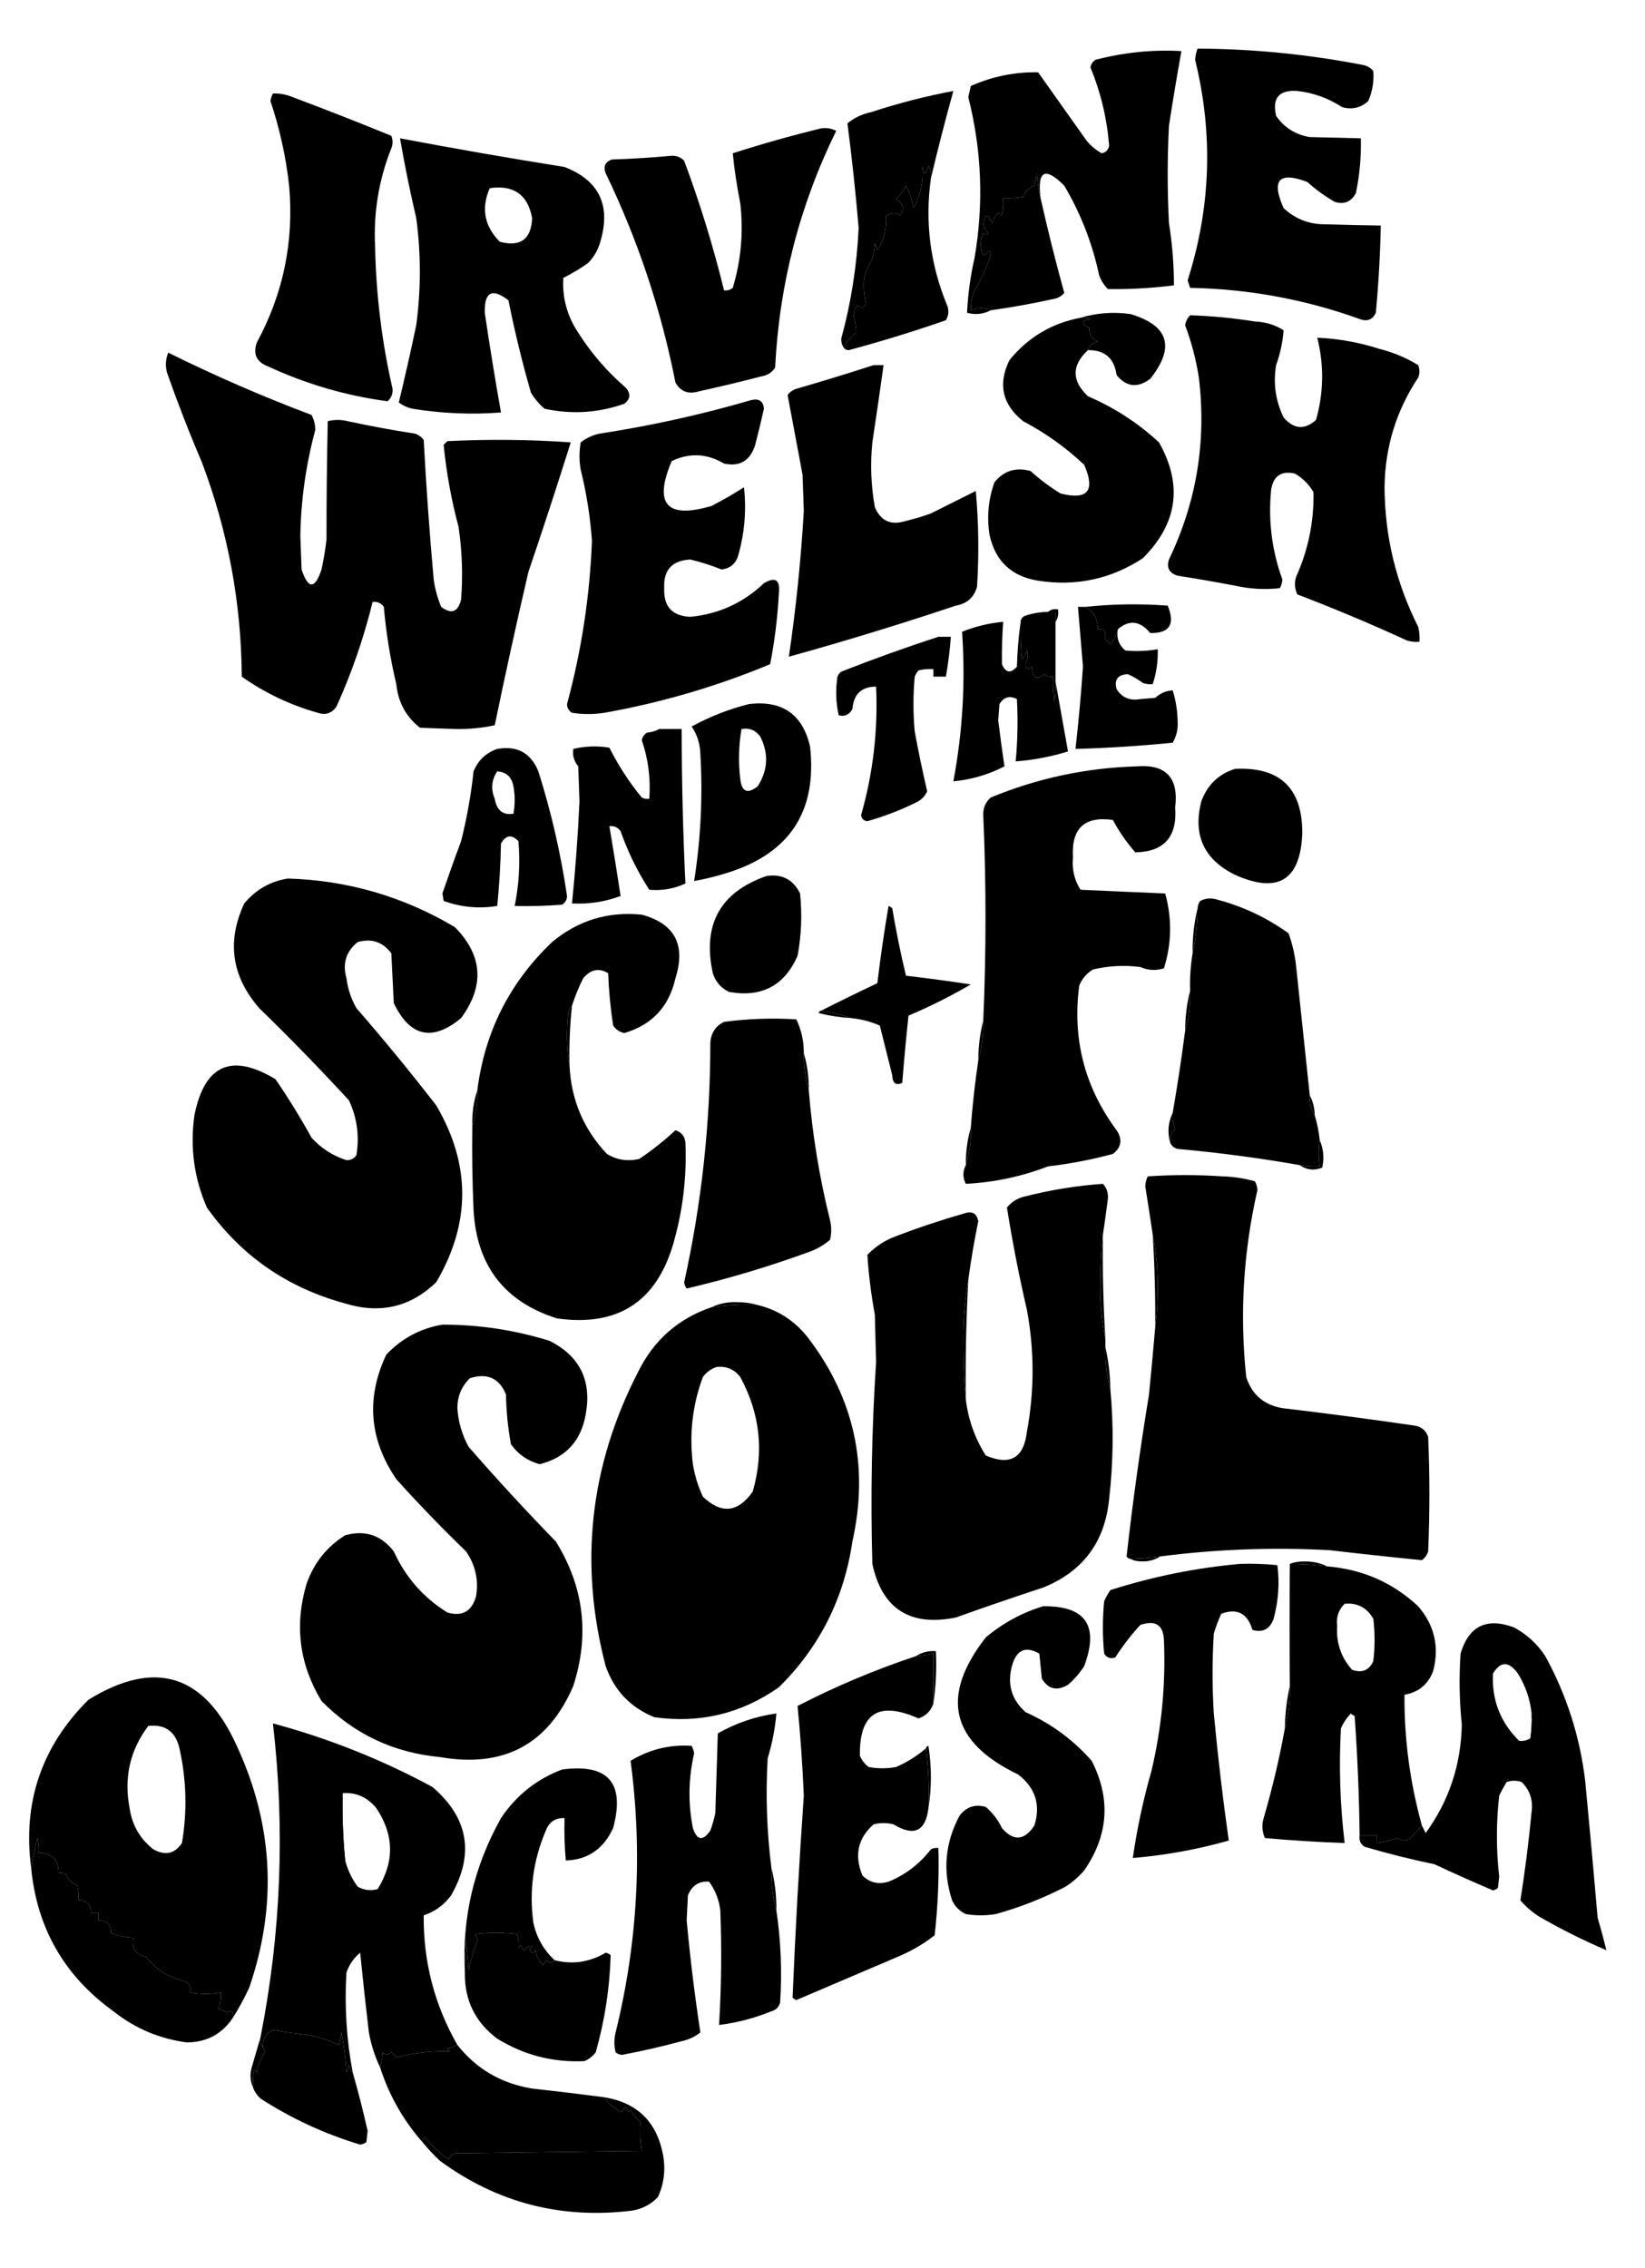 <?xml version="1.0" encoding="UTF-8" standalone="no"?>
<!DOCTYPE svg PUBLIC "-//W3C//DTD SVG 1.1//EN" "http://www.w3.org/Graphics/SVG/1.1/DTD/svg11.dtd">
<svg width="100%" height="100%" viewBox="0 0 660 910" version="1.1" xmlns="http://www.w3.org/2000/svg" xmlns:xlink="http://www.w3.org/1999/xlink" xml:space="preserve" xmlns:serif="http://www.serif.com/" style="fill-rule:evenodd;clip-rule:evenodd;stroke-linejoin:round;stroke-miterlimit:2;">
    <g>
        <path d="M417.5,79.5C416.679,76.359 416.179,73.025 416,69.5C415.667,71.167 415.333,72.833 415,74.5C412.833,75.333 411.333,76.833 410.5,79C407.854,79.497 405.187,79.664 402.5,79.5C402.663,81.857 402.497,84.19 402,86.5C401.586,86.043 401.086,85.709 400.5,85.5C399.416,86.665 398.583,87.998 398,89.5C396.339,85.483 395.172,85.65 394.5,90C394.844,91.365 395.511,92.532 396.5,93.5C396.062,94.506 395.396,94.506 394.5,93.5C393.167,96.5 393.167,99.5 394.5,102.5C395.478,102.023 396.311,101.357 397,100.5C397.167,101.167 397.333,101.833 397.5,102.5C395.809,107.463 393.476,112.463 390.5,117.5C389.777,119.782 389.443,122.116 389.5,124.5C392.229,123.47 394.896,123.47 397.5,124.5C394.484,126.068 391.317,126.401 388,125.5C388.338,118.126 389.338,110.793 391,103.5C394.733,81.822 393.899,60.322 388.5,39C388.833,37.5 389.167,36 389.5,34.5C398.125,30.677 407.125,28.843 416.5,29C423,38.167 429.5,47.333 436,56.5C437.719,58.557 439.719,60.224 442,61.5C443.653,61.18 444.653,60.18 445,58.5C444.173,47.688 441.673,37.188 437.5,27C437.759,25.739 438.426,24.739 439.5,24C450.906,21.025 462.406,19.858 474,20.5C472.22,30.41 470.554,40.41 469,50.5C468.333,63.5 468.333,76.5 469,89.5C470.331,97.807 470.998,106.14 471,114.5C462.236,115.607 453.403,116.107 444.5,116C442.959,114.421 441.792,112.587 441,110.5C438.291,97.701 433.624,85.701 427,74.5C419.262,66.741 416.095,68.408 417.5,79.5Z"/>
    </g>
    <g>
        <path d="M109.5,37.5C112.271,37.421 114.937,37.921 117.5,39C130.763,43.975 143.929,49.142 157,54.5C157.667,56.167 157.667,57.833 157,59.5C151.968,72.195 149.801,85.361 150.5,99C150.871,118.231 153.205,137.231 157.5,156C157.646,158.034 156.98,159.701 155.5,161C138.868,158.792 122.868,154.126 107.5,147C102.962,145.287 101.462,142.12 103,137.5C113.662,117.878 117.995,96.878 116,74.5C114.713,62.898 112.213,51.565 108.5,40.5C108.685,39.416 109.018,38.416 109.5,37.5Z"/>
    </g>
    <g>
        <path d="M373.5,71.5C373.785,69.712 373.452,68.045 372.5,66.5C371.402,70.361 370.569,70.361 370,66.5C370.608,72.419 369.442,78.086 366.5,83.5C365.956,80.286 364.956,77.286 363.5,74.5C362.433,76.559 361.1,78.392 359.5,80C362.6,81.669 363.1,83.835 361,86.5C359.688,85.215 357.855,85.215 355.5,86.5C355.84,91.553 354.674,96.22 352,100.5C351.667,99.5 351.333,98.5 351,97.5C350.887,101.549 349.72,105.215 347.5,108.5C346.24,111.991 346.24,116.491 347.5,122C346.464,123.617 345.297,123.784 344,122.5C343.125,123.873 342.625,125.373 342.5,127C343.114,129.169 343.447,131.335 343.5,133.5C341.647,134.672 339.98,136.672 338.5,139.5C337.848,138.551 337.514,137.385 337.5,136C341.464,121.418 343.797,106.585 344.5,91.5C343.318,77.422 341.818,63.422 340,49.5C342.772,47.239 345.938,45.739 349.5,45C360.337,41.441 371.337,38.608 382.5,36.5C379.257,48.206 376.257,59.873 373.5,71.5Z"/>
    </g>
    <g>
        <path d="M160.5,55.5C182.429,59.655 204.429,63.488 226.5,67C240.263,72.361 245.097,82.194 241,96.5C240.108,99.952 238.442,102.952 236,105.5C232.832,107.752 229.499,109.752 226,111.5C225.534,119.445 227.534,126.778 232,133.5C237.212,141.718 243.545,149.052 251,155.5C253.145,157.895 252.978,160.062 250.5,162C240.022,165.693 229.356,166.36 218.5,164C216.291,162.127 214.458,159.96 213,157.5C209.494,145.307 206.494,132.974 204,120.5C197.452,115.455 194.285,117.121 194.5,125.5C196.487,138.924 198.654,152.257 201,165.5C189.188,166.422 177.354,165.922 165.5,164C163.481,163.55 161.648,162.717 160,161.5C162.468,151.285 164.802,140.952 167,130.5C168.924,116.159 168.924,101.826 167,87.5C164.507,76.868 162.341,66.202 160.5,55.5ZM196.5,75.5C192.975,83.51 194.308,90.677 200.5,97C208.821,99.18 213.155,96.013 213.5,87.5C211.758,78.107 206.091,74.107 196.5,75.5Z"/>
    </g>
    <g>
        <path d="M373.5,71.5C371.037,89.092 373.204,106.092 380,122.5C380.808,124.579 380.641,126.579 379.5,128.5C366.673,132.959 353.673,136.959 340.5,140.5C339.584,140.457 338.917,140.124 338.5,139.5C339.98,136.672 341.647,134.672 343.5,133.5C343.447,131.335 343.114,129.169 342.5,127C342.625,125.373 343.125,123.873 344,122.5C345.297,123.784 346.464,123.617 347.5,122C346.24,116.491 346.24,111.991 347.5,108.5C349.72,105.215 350.887,101.549 351,97.5C351.333,98.5 351.667,99.5 352,100.5C354.674,96.22 355.84,91.553 355.5,86.5C357.855,85.215 359.688,85.215 361,86.5C363.1,83.835 362.6,81.669 359.5,80C361.1,78.392 362.433,76.559 363.5,74.5C364.956,77.286 365.956,80.286 366.5,83.5C369.442,78.086 370.608,72.419 370,66.5C370.569,70.361 371.402,70.361 372.5,66.5C373.452,68.045 373.785,69.712 373.5,71.5Z"/>
    </g>
    <g>
        <path d="M480.5,19.5C502.692,19.619 524.692,21.786 546.5,26C548.329,26.273 549.829,27.107 551,28.5C551.307,32.62 550.64,36.62 549,40.5C546.005,43.265 542.505,44.098 538.5,43C532.961,39.39 526.961,37.224 520.5,36.5C513.169,35.999 510.335,39.332 512,46.5C515.264,51.219 519.764,54.053 525.5,55C532.424,55.175 539.257,55.342 546,55.5C546.176,62.893 545.51,70.226 544,77.5C542.093,81.01 539.26,82.176 535.5,81C531.553,78.72 527.887,76.054 524.5,73C513.131,68.706 509.964,72.206 515,83.5C519.609,87.816 525.109,89.983 531.5,90C539.092,90.216 546.592,90.382 554,90.5C553.758,102.169 553.091,113.835 552,125.5C550.695,128.306 548.528,129.14 545.5,128C523.531,120.095 500.865,115.929 477.5,115.5C477.167,114.5 476.833,113.5 476.5,112.5C485.824,83.245 486.824,53.745 479.5,24C479.605,22.409 479.939,20.909 480.5,19.5Z"/>
    </g>
    <g>
        <path d="M417.5,79.5C420.371,92.318 423.538,104.984 427,117.5C425.829,118.893 424.329,119.727 422.5,120C414.212,121.825 405.879,123.325 397.5,124.5C394.896,123.47 392.229,123.47 389.5,124.5C389.443,122.116 389.777,119.782 390.5,117.5C393.476,112.463 395.809,107.463 397.5,102.5C397.333,101.833 397.167,101.167 397,100.5C396.311,101.357 395.478,102.023 394.5,102.5C393.167,99.5 393.167,96.5 394.5,93.5C395.396,94.506 396.062,94.506 396.5,93.5C395.511,92.532 394.844,91.365 394.5,90C395.172,85.65 396.339,85.483 398,89.5C398.583,87.998 399.416,86.665 400.5,85.5C401.086,85.709 401.586,86.043 402,86.5C402.497,84.19 402.663,81.857 402.5,79.5C405.187,79.664 407.854,79.497 410.5,79C411.333,76.833 412.833,75.333 415,74.5C415.333,72.833 415.667,71.167 416,69.5C416.179,73.025 416.679,76.359 417.5,79.5Z"/>
    </g>
    <g>
        <path d="M329.5,51.5C331.604,51.201 333.604,51.534 335.5,52.5C320.81,82.44 312.643,114.107 311,147.5C309.681,149.487 307.848,150.654 305.5,151C297.203,153.158 288.87,155.158 280.5,157C276.229,158.323 273.062,157.156 271,153.5C265.255,124.264 255.921,96.264 243,69.5C241.967,66.783 242.8,64.949 245.5,64C253.52,63.737 261.52,63.237 269.5,62.5C271.481,62.437 273.148,63.104 274.5,64.5C280.841,81.522 286.174,98.855 290.5,116.5C291.822,116.67 292.989,116.337 294,115.5C297.339,104.403 298.339,93.07 297,81.5C295.66,74.829 294.66,68.163 294,61.5C305.788,57.715 317.622,54.382 329.5,51.5Z"/>
    </g>
    <g>
        <path d="M436.5,140.5C437.122,138.665 438.456,137.498 440.5,137C438.113,136.024 436.946,134.191 437,131.5C433.583,129.928 433.749,128.761 437.5,128C436.207,127.51 434.873,127.343 433.5,127.5C439.915,125.571 446.582,125.071 453.5,126C468.919,130.583 471.586,139.25 461.5,152C456.422,155.789 451.922,155.289 448,150.5C447.049,143.709 443.216,140.375 436.5,140.5Z"/>
    </g>
    <g>
        <path d="M433.5,127.5C434.873,127.343 436.207,127.51 437.5,128C433.749,128.761 433.583,129.928 437,131.5C436.946,134.191 438.113,136.024 440.5,137C438.456,137.498 437.122,138.665 436.5,140.5C429.9,146.586 429.9,152.753 436.5,159C447.108,163.548 456.608,169.715 465,177.5C474.633,194.548 472.466,210.048 458.5,224C445.745,232.352 431.745,235.352 416.5,233C405.739,231.238 399.239,225.071 397,214.5C395.887,207.285 396.554,200.285 399,193.5C402.788,188.847 407.622,187.347 413.5,189C417.217,192.385 421.217,195.385 425.5,198C436.406,200.772 439.573,196.939 435,186.5C427.626,179.562 419.459,173.729 410.5,169C402.133,162.318 400.3,154.151 405,144.5C412.432,135.368 421.932,129.701 433.5,127.5Z"/>
    </g>
    <g>
        <path d="M477.5,126.5C486.214,126.783 494.881,127.616 503.5,129C507.708,129.173 511.541,130.34 515,132.5C514.652,137.235 513.652,141.901 512,146.5C510.769,153.85 511.769,160.85 515,167.5C519.116,172.249 523.449,172.582 528,168.5C531.109,157.536 531.275,146.536 528.5,135.5C537.015,135.877 545.348,137.377 553.5,140C559.043,141.399 564.21,143.566 569,146.5C569.667,148.167 569.667,149.833 569,151.5C560.182,164.791 555.682,179.458 555.5,195.5C555.616,215.254 560.116,233.921 569,251.5C569.495,253.473 569.662,255.473 569.5,257.5C567.801,257.66 566.134,257.494 564.5,257C550.003,250.337 535.336,244.17 520.5,238.5C519.456,236.232 519.289,233.899 520,231.5C524.879,220.657 527.212,209.323 527,197.5C525.167,194.333 522.667,191.833 519.5,190C514.057,188.807 510.89,190.973 510,196.5C508.779,208.839 510.279,220.839 514.5,232.5C514.43,233.772 514.097,234.938 513.5,236C507.452,236.663 501.452,236.33 495.5,235C487.855,233.538 480.188,232.204 472.5,231C469.125,229.971 467.958,227.804 469,224.5C480.1,201.38 484.1,177.047 481,151.5C479.883,144.315 478.05,137.315 475.5,130.5C475.752,128.927 476.418,127.594 477.5,126.5Z"/>
    </g>
    <g>
        <path d="M67.5,141.5C86.252,150.793 105.418,159.126 125,166.5C125.985,168.366 126.485,170.366 126.5,172.5C122.748,186.424 120.748,200.59 120.5,215C120.667,219.5 120.833,224 121,228.5C123.667,236.5 126.333,236.5 129,228.5C129.853,224.531 130.519,220.531 131,216.5C130.988,200.593 131.154,184.76 131.5,169C134.167,168.333 136.833,168.333 139.5,169C148.454,170.924 157.454,172.591 166.5,174C167.931,174.465 169.097,175.299 170,176.5C170.992,195.135 172.325,213.802 174,232.5C174.534,236.305 175.534,239.971 177,243.5C181.123,246.585 183.789,245.585 185,240.5C185.744,230.797 185.411,221.13 184,211.5C181.087,200.608 179.087,189.608 178,178.5C178.5,178 179,177.5 179.5,177C196.074,176.176 212.574,176.342 229,177.5C223.569,194.796 217.902,212.13 212,229.5C207.238,249.982 202.738,270.482 198.5,291C193.274,292.118 187.941,292.618 182.5,292.5C177.833,292.333 173.167,292.167 168.5,292C162.907,287.613 159.741,281.78 159,274.5C156.575,264.286 154.909,253.953 154,243.5C152.89,241.963 151.39,241.297 149.5,241.5C145.964,255.94 141.131,269.94 135,283.5C133.136,286.207 130.636,287.041 127.5,286C116.439,282.878 106.273,278.045 97,271.5C96.813,241.899 91.48,213.232 81,185.5C75.941,173.657 71.275,161.657 67,149.5C66.278,146.739 66.445,144.073 67.5,141.5Z"/>
    </g>
    <g>
        <path d="M301.5,160.5C304.59,159.83 306.257,160.997 306.5,164C305.412,168.852 304.245,173.685 303,178.5C301.011,184.851 296.844,187.351 290.5,186C283.632,181.93 276.632,181.597 269.5,185C262.164,202.329 267.497,208.329 285.5,203C289.963,200.7 294.296,198.2 298.5,195.5C299.538,204.959 298.704,214.292 296,223.5C294.855,226.477 292.688,228.144 289.5,228.5C285.434,226.867 281.268,225.534 277,224.5C269.619,224.878 266.119,228.712 266.5,236C266.186,243.351 269.686,247.185 277,247.5C288.42,246.372 298.253,241.872 306.5,234C311.085,231.313 313.085,232.647 312.5,238C311.993,247.6 310.827,257.1 309,266.5C287.589,275.413 265.422,281.913 242.5,286C238.167,286.667 233.833,286.667 229.5,286C228.196,285.196 227.529,284.029 227.5,282.5C233.303,261.043 236.637,239.21 237.5,217C236.815,207.387 235.315,197.887 233,188.5C232.333,184.833 232.333,181.167 233,177.5C235.192,175.765 237.692,174.598 240.5,174C261.255,170.818 281.589,166.318 301.5,160.5Z"/>
    </g>
    <g>
        <path d="M350.5,146.5L354.5,146.5C353.07,156.822 351.57,167.156 350,177.5C349.124,186.23 349.458,194.896 351,203.5C353.354,209.095 357.521,210.928 363.5,209C366.893,208.202 370.226,207.202 373.5,206C379.677,202.912 385.677,199.912 391.5,197C392.655,209.758 392.822,222.591 392,235.5C390.755,239.742 387.922,242.242 383.5,243C361.328,250.423 338.995,257.256 316.5,263.5C319.363,244.097 321.363,224.597 322.5,205C322.333,200.167 322.167,195.333 322,190.5C319.978,179.765 317.978,169.098 316,158.5C316.903,157.299 318.069,156.465 319.5,156C329.998,152.965 340.331,149.799 350.5,146.5Z"/>
    </g>
    <g>
        <path d="M448.5,252.5C447.984,254.718 446.984,256.718 445.5,258.5C443.578,257.04 442.911,255.373 443.5,253.5C442.675,252.614 441.675,252.281 440.5,252.5C440.502,248.454 438.836,245.454 435.5,243.5C446.326,242.341 457.326,242.174 468.5,243C471.586,250.463 469.252,254.13 461.5,254C457.368,249.054 453.034,248.554 448.5,252.5Z"/>
    </g>
    <g>
        <path d="M420.5,245.5C421.568,244.566 422.901,244.232 424.5,244.5C424.784,246.415 424.451,248.081 423.5,249.5L423.5,245.5L420.5,245.5Z"/>
    </g>
    <g>
        <path d="M435.5,243.5C438.836,245.454 440.502,248.454 440.5,252.5C441.675,252.281 442.675,252.614 443.5,253.5C442.911,255.373 443.578,257.04 445.5,258.5C446.984,256.718 447.984,254.718 448.5,252.5C447.875,255.97 448.875,258.804 451.5,261C455.848,261.415 460.181,261.249 464.5,260.5C464.65,265.301 463.984,269.967 462.5,274.5C461.127,274.657 459.793,274.49 458.5,274C456.606,272.596 454.606,271.43 452.5,270.5C448.448,270.707 446.948,272.707 448,276.5C450.153,279.92 453.319,281.253 457.5,280.5C459.5,280.333 461.5,280.167 463.5,280C465.569,278.126 467.902,277.126 470.5,277C471.755,281.033 472.422,285.199 472.5,289.5C472.68,292.58 472.014,295.413 470.5,298C457.585,299.303 444.585,300.137 431.5,300.5C432.746,289.528 433.746,278.528 434.5,267.5C433.832,259.496 433.165,251.496 432.5,243.5L435.5,243.5Z"/>
    </g>
    <g>
        <path d="M420.5,245.5L423.5,245.5L423.5,273.5C423.664,276.187 423.497,278.854 423,281.5C422.502,278.183 422.335,274.85 422.5,271.5C421.178,271.67 420.011,271.337 419,270.5C415.953,273.023 414.287,272.023 414,267.5C412.658,268.902 411.824,268.569 411.5,266.5C412.331,264.527 412.498,262.527 412,260.5C411.71,262.044 411.044,263.377 410,264.5C409.501,259.511 409.334,254.511 409.5,249.5C409.577,248.25 410.244,247.417 411.5,247C414.432,246.047 417.432,245.547 420.5,245.5Z"/>
    </g>
    <g>
        <path d="M376.5,255.5L381.5,255.5C381.113,260.874 380.446,266.207 379.5,271.5L374.5,271.5L374.5,268.5C372.473,268.338 370.473,268.505 368.5,269C367.874,269.75 367.374,270.584 367,271.5C366.333,278.833 366.333,286.167 367,293.5C368.495,301.621 370.162,309.621 372,317.5C371.07,319.552 369.57,321.052 367.5,322C361.224,325.092 354.724,327.592 348,329.5C346.5,329.333 345.667,328.5 345.5,327C350.3,310.174 352.3,293.007 351.5,275.5C345.657,275.506 342.49,278.506 342,284.5C340.737,286.797 338.903,287.63 336.5,287C335.363,281.918 335.196,276.751 336,271.5C336.308,270.692 336.808,270.025 337.5,269.5C350.457,264.406 363.457,259.739 376.5,255.5Z"/>
    </g>
    <g>
        <path d="M409.5,249.5C409.334,254.511 409.501,259.511 410,264.5C411.044,263.377 411.71,262.044 412,260.5C412.498,262.527 412.331,264.527 411.5,266.5C411.824,268.569 412.658,268.902 414,267.5C414.287,272.023 415.953,273.023 419,270.5C420.011,271.337 421.178,271.67 422.5,271.5C422.335,274.85 422.502,278.183 423,281.5C423.497,278.854 423.664,276.187 423.5,273.5C425.148,282.71 426.814,292.044 428.5,301.5C421.653,303.628 414.653,304.962 407.5,305.5C408.291,297.176 408.458,288.843 408,280.5C405.088,278.995 402.755,279.662 401,282.5C400.833,284.667 400.667,286.833 400.5,289C401.272,295.23 402.105,301.396 403,307.5C396.546,310.818 389.713,312.818 382.5,313.5C386.236,293.648 387.402,273.648 386,253.5C391.281,251.343 396.781,250.01 402.5,249.5C402.072,255.176 401.905,260.843 402,266.5C403.478,269.993 405.478,270.326 408,267.5C408.172,261.319 408.672,255.319 409.5,249.5Z"/>
    </g>
    <g>
        <path d="M264.5,292.5L273.5,292.5C273.515,313.197 274.015,333.863 275,354.5C270.388,356.623 265.554,357.456 260.5,357C255.738,349.643 251.905,341.81 249,333.5C247.89,331.963 246.39,331.297 244.5,331.5C246.077,340.875 247.577,350.208 249,359.5C242.747,361.844 236.247,362.844 229.5,362.5C230.867,348.862 231.867,335.196 232.5,321.5C232.333,316.833 232.167,312.167 232,307.5C230.307,305.424 229.64,303.091 230,300.5C234.748,299.365 239.581,299.198 244.5,300C248.086,307.178 252.42,313.845 257.5,320C258.448,320.483 259.448,320.649 260.5,320.5C261.108,312.442 260.108,304.609 257.5,297C257.759,295.739 258.426,294.739 259.5,294C261.382,293.802 263.048,293.302 264.5,292.5Z"/>
    </g>
    <g>
        <path d="M300.5,282.5C313.825,280.901 321.991,286.568 325,299.5C327.899,325.253 317.065,342.086 292.5,350C287.899,351.484 283.232,352.65 278.5,353.5C281.158,336.598 281.991,319.598 281,302.5C280.887,298.457 279.721,294.791 277.5,291.5C284.86,287.495 292.527,284.495 300.5,282.5ZM297.5,292.5C296.374,299.086 296.208,305.753 297,312.5C297.567,317.723 299.901,318.723 304,315.5C308.147,309 308.481,302.333 305,295.5C303.152,292.959 300.652,291.959 297.5,292.5Z"/>
    </g>
    <g>
        <path d="M387.5,467.5C389.031,462.75 389.698,457.75 389.5,452.5C390.171,443.46 391.171,434.46 392.5,425.5C393.957,420.402 394.624,415.069 394.5,409.5C395.701,381.993 395.701,354.493 394.5,327C394.408,324.186 395.408,321.853 397.5,320C416.195,312.26 435.695,308.094 456,307.5C467.8,306.538 472.967,312.038 471.5,324C472.374,335.783 467.041,341.783 455.5,342C451.995,337.981 448.995,333.648 446.5,329C435.12,327.377 429.787,332.377 430.5,344C430.024,348.73 431.024,353.063 433.5,357C444.835,357.53 456.169,358.03 467.5,358.5C470.267,368.591 470.101,378.591 467,388.5C463.854,389.549 460.688,389.383 457.5,388C451.098,387.182 444.765,387.516 438.5,389C435.945,390.555 434.112,392.722 433,395.5C430.187,416.915 435.187,436.248 448,453.5C450.447,457.197 449.947,460.364 446.5,463C437.956,465.303 429.29,466.969 420.5,468C409.813,472.091 398.813,474.424 387.5,475C386.221,472.502 386.221,470.002 387.5,467.5Z"/>
    </g>
    <g>
        <path d="M495.5,308.5C513.615,307.614 522.615,316.28 522.5,334.5C521.692,353.241 512.692,358.741 495.5,351C483.02,344.871 478.52,335.038 482,321.5C484.442,314.888 488.942,310.555 495.5,308.5Z"/>
    </g>
    <g>
        <path d="M199.5,300.5C207.493,299.097 212.993,302.097 216,309.5C221.17,325.847 225.003,342.514 227.5,359.5C227.471,361.029 226.804,362.196 225.5,363C219.175,363.5 212.842,363.666 206.5,363.5C208.245,354.912 208.745,346.246 208,337.5C205.283,334.679 202.95,335.013 201,338.5C200.832,346.853 200.332,355.187 199.5,363.5C192.166,364.688 184.999,364.021 178,361.5L177.5,358.5C179.894,351.485 182.394,344.485 185,337.5C187.317,328.264 188.984,318.931 190,309.5C191.871,305.006 195.038,302.006 199.5,300.5ZM199.5,309.5C197.211,312.886 196.878,316.553 198.5,320.5C199.29,325.163 201.79,327.163 206,326.5C206.667,322.833 206.667,319.167 206,315.5C205.321,311.751 203.154,309.751 199.5,309.5Z"/>
    </g>
    <g>
        <path d="M307.5,351.5C313.739,350.536 318.239,352.869 321,358.5C321.87,366.897 321.537,375.23 320,383.5C314.742,395.491 305.576,400.324 292.5,398C289.244,396.413 287.077,393.913 286,390.5C281.749,370.989 288.916,357.989 307.5,351.5Z"/>
    </g>
    <g>
        <path d="M115.5,352.5C139.505,353.223 161.838,359.723 182.5,372C193.665,383.328 194.498,395.495 185,408.5C173.485,418.017 164.485,416.017 158,402.5C157.667,395.833 157.333,389.167 157,382.5C153.562,377.919 149.062,376.419 143.5,378C138.845,381.745 137.345,386.578 139,392.5C139.534,396.768 140.867,400.768 143,404.5C154.045,417.209 164.711,430.209 175,443.5C188.931,467.18 188.931,490.847 175,514.5C164.655,524.465 152.488,527.298 138.5,523C115.254,516.715 96.754,503.881 83,484.5C77.862,472.69 76.195,460.356 78,447.5C82.055,427.22 92.889,422.386 110.5,433C115.709,440.582 120.543,448.416 125,456.5C128.881,460.771 133.548,463.771 139,465.5C140.711,465.561 142.044,464.894 143,463.5C144.263,455.832 143.263,448.499 140,441.5C128.363,428.862 116.363,416.529 104,404.5C92.912,391.741 90.912,377.741 98,362.5C102.669,356.921 108.502,353.588 115.5,352.5Z"/>
    </g>
    <g>
        <path d="M525.5,439.5C525.294,442.495 525.96,445.162 527.5,447.5C528.482,450.763 529.149,454.097 529.5,457.5C528.966,461.102 528.966,464.602 529.5,468C526.843,468.175 524.176,468.008 521.5,467.5C505.273,464.641 488.94,462.475 472.5,461C471.058,460.623 470.058,459.79 469.5,458.5C469.141,456.234 469.808,454.401 471.5,453C470.577,450.959 470.244,448.792 470.5,446.5C472.413,435.528 474.08,424.528 475.5,413.5C477.078,408.417 477.745,403.084 477.5,397.5C477.337,392.453 477.671,387.453 478.5,382.5C479.81,376.712 480.477,370.712 480.5,364.5C480.539,363.417 480.873,362.417 481.5,361.5C483.765,360.353 486.098,360.186 488.5,361C498.864,363.766 508.364,368.266 517,374.5C518.507,378.698 519.507,383.032 520,387.5C521.834,404.84 523.668,422.174 525.5,439.5Z"/>
    </g>
    <g>
        <path d="M229.5,403.5C228.732,404.263 228.232,405.263 228,406.5C227.179,413.679 227.345,420.679 228.5,427.5C229.135,441.254 234.135,453.087 243.5,463C247.483,465.436 251.816,466.102 256.5,465C261.632,461.533 266.466,457.7 271,453.5C273.425,454.261 274.758,455.928 275,458.5C275.589,472.431 273.922,486.098 270,499.5C263.107,522.546 247.607,532.379 223.5,529C202.396,522.345 191.229,507.845 190,485.5C189.5,474.172 189.333,462.838 189.5,451.5C190.972,447.081 191.638,442.414 191.5,437.5C194.48,414.039 204.48,394.205 221.5,378C231.946,369.296 243.946,365.63 257.5,367C270.726,370.61 275.226,379.11 271,392.5C268.439,403.892 261.606,411.225 250.5,414.5C248.617,414.124 247.117,413.124 246,411.5C244.936,404.542 244.269,397.542 244,390.5C240.359,388.26 237.026,388.927 234,392.5C232.199,396.075 230.699,399.742 229.5,403.5Z"/>
    </g>
    <g>
        <path d="M341.5,408.5C337.571,407.177 333.571,406.177 329.5,405.5C336.944,401.74 344.444,398.073 352,394.5C353.246,384.118 354.746,373.784 356.5,363.5C357.086,363.709 357.586,364.043 358,364.5C359.519,373.594 361.352,382.594 363.5,391.5C372.166,392.5 380.833,393.667 389.5,395C381.446,399.694 373.112,403.861 364.5,407.5C363.542,416.487 362.709,425.487 362,434.5C359.443,435.646 358.11,434.646 358,431.5C356.332,424.828 354.665,418.162 353,411.5C349.351,409.904 345.518,408.904 341.5,408.5Z"/>
    </g>
    <g>
        <path d="M480.5,364.5C480.477,370.712 479.81,376.712 478.5,382.5C478.388,376.274 479.054,370.274 480.5,364.5Z"/>
    </g>
    <g>
        <path d="M329.5,405.5C333.571,406.177 337.571,407.177 341.5,408.5C337.108,408.243 332.775,407.576 328.5,406.5C328.624,405.893 328.957,405.56 329.5,405.5Z"/>
    </g>
    <g>
        <path d="M477.5,397.5C477.745,403.084 477.078,408.417 475.5,413.5C475.527,407.949 476.194,402.616 477.5,397.5Z"/>
    </g>
    <g>
        <path d="M322.5,422.5C322.444,427.731 323.111,432.731 324.5,437.5C325.914,455.056 328.747,472.389 333,489.5C333.667,492.167 333.667,494.833 333,497.5C330.749,499.377 328.249,500.877 325.5,502C309.034,508.048 292.367,513.048 275.5,517C274.941,516.275 274.608,515.442 274.5,514.5C281.483,482.9 284.983,450.9 285,418.5C285.214,414.562 287.047,411.728 290.5,410C300.141,408.742 309.808,408.409 319.5,409C321.522,413.255 322.522,417.755 322.5,422.5Z"/>
    </g>
    <g>
        <path d="M229.5,403.5C228.635,411.466 228.302,419.466 228.5,427.5C227.345,420.679 227.179,413.679 228,406.5C228.232,405.263 228.732,404.263 229.5,403.5Z"/>
    </g>
    <g>
        <path d="M394.5,409.5C394.624,415.069 393.957,420.402 392.5,425.5C392.527,419.949 393.194,414.616 394.5,409.5Z"/>
    </g>
    <g>
        <path d="M322.5,422.5C323.889,427.269 324.556,432.269 324.5,437.5C323.111,432.731 322.444,427.731 322.5,422.5Z"/>
    </g>
    <g>
        <path d="M191.5,437.5C191.638,442.414 190.972,447.081 189.5,451.5C189.362,446.586 190.028,441.919 191.5,437.5Z"/>
    </g>
    <g>
        <path d="M525.5,439.5C526.768,441.905 527.435,444.572 527.5,447.5C525.96,445.162 525.294,442.495 525.5,439.5Z"/>
    </g>
    <g>
        <path d="M470.5,446.5C470.244,448.792 470.577,450.959 471.5,453C469.808,454.401 469.141,456.234 469.5,458.5C468.318,454.423 468.651,450.423 470.5,446.5Z"/>
    </g>
    <g>
        <path d="M389.5,452.5C389.698,457.75 389.031,462.75 387.5,467.5C387.444,462.269 388.111,457.269 389.5,452.5Z"/>
    </g>
    <g>
        <path d="M529.5,457.5C531.024,461.003 531.358,464.67 530.5,468.5C527.24,469.786 524.24,469.453 521.5,467.5C524.176,468.008 526.843,468.175 529.5,468C528.966,464.602 528.966,461.102 529.5,457.5Z"/>
    </g>
    <g>
        <path d="M465.5,624.5C461.519,625.021 457.519,625.354 453.5,625.5C452.883,625.389 452.383,625.056 452,624.5C454.448,602.806 457.448,581.14 461,559.5C461.889,550.497 462.722,541.497 463.5,532.5C464.166,527.845 464.499,523.012 464.5,518C464.65,510.277 463.983,502.777 462.5,495.5C461.556,489.002 460.556,482.502 459.5,476C459.559,474.564 459.892,473.231 460.5,472C470.5,471.333 480.5,471.333 490.5,472C494.951,472.13 499.284,472.796 503.5,474C504.097,475.062 504.43,476.228 504.5,477.5C498.839,502.259 497.339,527.259 500,552.5C502.252,559.558 507.085,563.725 514.5,565C532.199,567.094 549.866,569.427 567.5,572C570.232,572.398 572.065,573.898 573,576.5C573.667,591.833 573.667,607.167 573,622.5C572.535,623.931 571.701,625.097 570.5,626C558.2,624.786 545.866,623.453 533.5,622C510.733,620.76 488.066,621.593 465.5,624.5Z"/>
    </g>
    <g>
        <path d="M442.5,495.5C441.834,501.324 441.5,507.324 441.5,513.5C441.276,521.732 441.942,529.732 443.5,537.5L443.5,540.5C443.321,546.404 443.988,552.071 445.5,557.5C446.858,572.028 446.692,586.695 445,601.5C443.319,618.704 434.486,630.537 418.5,637C406.738,640.853 395.072,644.853 383.5,649C365.089,652.729 353.922,645.562 350,627.5C349.247,600.474 349.747,573.474 351.5,546.5C351.333,540.167 351.167,533.833 351,527.5C349.525,519.513 348.525,511.513 348,503.5C351.236,500.129 355.069,497.629 359.5,496C368.363,492.601 377.363,489.601 386.5,487C389.862,485.707 391.862,486.707 392.5,490C390.895,497.798 389.562,505.631 388.5,513.5C386.945,522.444 386.278,531.611 386.5,541C386.5,548.008 386.834,554.842 387.5,561.5C388.481,569.61 391.147,577.11 395.5,584C405.281,588.194 410.781,585.028 412,574.5C415.045,558.192 415.045,541.858 412,525.5C408.838,511.865 406.171,498.199 404,484.5C405.952,482.106 408.452,480.606 411.5,480C421.731,477.396 432.065,475.73 442.5,475C444.028,476.648 444.695,478.648 444.5,481C443.886,485.85 443.219,490.684 442.5,495.5Z"/>
    </g>
    <g>
        <path d="M462.5,495.5C463.983,502.777 464.65,510.277 464.5,518C464.499,523.012 464.166,527.845 463.5,532.5C463.586,520.152 463.253,507.819 462.5,495.5Z"/>
    </g>
    <g>
        <path d="M303.5,523.5C297.464,523.36 291.464,523.693 285.5,524.5C288.695,522.97 292.195,522.304 296,522.5C298.69,522.503 301.19,522.836 303.5,523.5Z"/>
    </g>
    <g>
        <path d="M303.5,523.5C311.786,525.401 318.62,529.734 324,536.5C342.756,560.937 348.756,588.27 342,618.5C338.627,641.413 328.794,660.913 312.5,677C297.387,687.596 280.72,691.596 262.5,689C252.936,685.102 246.436,678.269 243,668.5C232.27,627.536 236.604,588.203 256,550.5C262.29,537.704 272.123,529.037 285.5,524.5C291.464,523.693 297.464,523.36 303.5,523.5ZM287.5,548.5C285.333,549.198 283.5,550.531 282,552.5C277.823,563.771 276.489,575.437 278,587.5C278.729,592.021 280.063,596.354 282,600.5C289.391,607.605 296.057,606.938 302,598.5C306.618,582.472 304.952,567.138 297,552.5C294.592,549.38 291.426,548.047 287.5,548.5Z"/>
    </g>
    <g>
        <path d="M388.5,513.5C387.634,529.483 387.3,545.483 387.5,561.5C386.834,554.842 386.5,548.008 386.5,541C386.278,531.611 386.945,522.444 388.5,513.5Z"/>
    </g>
    <g>
        <path d="M177.5,531.5C192.169,531.477 206.503,533.643 220.5,538C232.639,544.113 237.473,553.947 235,567.5C233.112,578.218 226.945,584.885 216.5,587.5C211.678,586.166 207.844,583.499 205,579.5C203.788,572.913 203.121,566.246 203,559.5C200.315,552.943 195.481,550.777 188.5,553C185.178,556.26 183.512,560.26 183.5,565C183.867,570.505 185.367,575.671 188,580.5C199.299,593.467 210.965,606.134 223,618.5C234.291,636.669 236.624,656.002 230,676.5C219.929,699.959 202.096,709.459 176.5,705C157.817,703.239 141.984,695.739 129,682.5C120.076,667.801 118.076,652.134 123,635.5C125.916,627.147 131.082,620.647 138.5,616C146.496,613.81 152.996,615.977 158,622.5C162.735,632.895 169.901,641.062 179.5,647C185.469,648.71 189.303,646.543 191,640.5C192.085,633.99 190.752,627.99 187,622.5C177.303,613.137 167.97,603.47 159,593.5C148.128,577.526 146.794,560.859 155,543.5C161.249,536.961 168.749,532.961 177.5,531.5Z"/>
    </g>
    <g>
        <path d="M442.5,495.5C442.324,509.518 442.657,523.518 443.5,537.5C441.942,529.732 441.276,521.732 441.5,513.5C441.5,507.324 441.834,501.324 442.5,495.5Z"/>
    </g>
    <g>
        <path d="M443.5,540.5C444.737,545.96 445.404,551.627 445.5,557.5C443.988,552.071 443.321,546.404 443.5,540.5Z"/>
    </g>
    <g>
        <path d="M465.5,624.5C463.321,625.926 460.821,626.592 458,626.5C456.293,626.492 454.793,626.158 453.5,625.5C457.519,625.354 461.519,625.021 465.5,624.5Z"/>
    </g>
    <g>
        <path d="M517.5,627.5C519.134,626.839 520.967,626.506 523,626.5C526.451,626.421 529.618,627.087 532.5,628.5C527.527,627.836 522.527,627.503 517.5,627.5Z"/>
    </g>
    <g>
        <path d="M517.5,627.5C522.527,627.503 527.527,627.836 532.5,628.5C546.6,629.638 558.767,634.971 569,644.5C575.55,652.143 577.55,660.81 575,670.5C572.993,675.838 569.159,679.004 563.5,680C563.365,697.712 565.698,715.212 570.5,732.5C568.92,734.277 567.254,736.11 565.5,738C563.765,738.651 562.098,738.485 560.5,737.5C557.904,738.482 555.238,739.149 552.5,739.5L552.5,736.5L545.5,736.5C545.309,720.481 544.642,704.481 543.5,688.5C542.914,688.291 542.414,687.957 542,687.5C540.302,689.266 538.969,691.266 538,693.5C537.158,708.887 537.658,724.22 539.5,739.5C528.79,739.117 518.123,738.451 507.5,737.5C506.348,734.894 506.182,732.227 507,729.5C510.497,717.518 513.331,705.518 515.5,693.5C517.012,688.071 517.679,682.404 517.5,676.5C517.361,659.978 517.361,643.645 517.5,627.5ZM539.5,643.5C537.028,645.904 536.028,648.904 536.5,652.5C536.072,659.239 538.072,665.072 542.5,670C546.475,671.379 549.309,670.213 551,666.5C551.667,660.833 551.667,655.167 551,649.5C548.376,645.015 544.542,643.015 539.5,643.5Z"/>
    </g>
    <g>
        <path d="M497.5,627.5C502.511,627.334 507.511,627.501 512.5,628C513.434,635.177 512.934,642.343 511,649.5C509.517,653.665 506.684,655.165 502.5,654C500.522,647.316 496.355,645.15 490,647.5C488.803,650.089 487.803,652.756 487,655.5C486.333,666.167 486.333,676.833 487,687.5C488.597,704.604 490.597,721.604 493,738.5C480.417,742.07 467.583,744.403 454.5,745.5C456.198,733.701 458.698,722.035 462,710.5C466.045,693.381 467.712,676.047 467,658.5C466.868,652.046 463.702,649.879 457.5,652C453.784,656.048 450.45,660.382 447.5,665C445.633,665.711 444.133,665.211 443,663.5C442.333,656.5 442.333,649.5 443,642.5C443.707,640.919 444.54,639.419 445.5,638C462.577,632.558 479.91,629.058 497.5,627.5Z"/>
    </g>
    <g>
        <path d="M418.5,644.5C435.566,644.263 441.066,652.263 435,668.5C433.207,671.295 431.04,673.795 428.5,676C424.031,678.623 420.531,677.79 418,673.5C417.667,670.167 417.333,666.833 417,663.5C411.439,660.316 407.772,661.982 406,668.5C404.052,675.865 405.885,682.032 411.5,687C421.739,691.57 430.572,698.07 438,706.5C445.75,721.69 444.75,736.356 435,750.5C432.795,753.04 430.295,755.207 427.5,757C418.551,761.65 409.218,765.316 399.5,768C395.5,768.667 391.5,768.667 387.5,768C385,766.833 383.167,765 382,762.5C378.145,750.76 379.145,739.427 385,728.5C387.707,724.965 391.207,723.798 395.5,725C398.273,727.383 400.439,730.217 402,733.5C406.634,738.863 410.968,738.53 415,732.5C417.61,724.206 415.443,717.372 408.5,712C381.415,698.984 377.082,680.651 395.5,657C402.365,651.236 410.032,647.07 418.5,644.5Z"/>
    </g>
    <g>
        <path d="M374.5,683.5C373.514,686.486 371.514,688.486 368.5,689.5C352.56,682.387 344.726,687.387 345,704.5C345.785,706.286 346.951,707.786 348.5,709C352.167,709.667 355.833,709.667 359.5,709C363.896,707.098 367.896,704.598 371.5,701.5C372.492,709.316 372.826,717.316 372.5,725.5C371.368,734.833 366.701,736.999 358.5,732C355.833,731.333 353.167,731.333 350.5,732C344.185,737.566 342.685,744.4 346,752.5C348.909,755.394 352.409,756.227 356.5,755C363.282,752.229 368.949,747.896 373.5,742C374.448,741.517 375.448,741.351 376.5,741.5C376.801,753.206 376.301,764.873 375,776.5C370.578,779.964 365.744,782.797 360.5,785C346.833,790.833 333.167,796.667 319.5,802.5C318.914,802.291 318.414,801.957 318,801.5C319.115,774.496 320.615,747.496 322.5,720.5C321.988,708.446 321.155,696.446 320,684.5C335.302,676.6 351.135,669.933 367.5,664.5C369.861,664.326 372.194,663.993 374.5,663.5L374.5,683.5Z"/>
    </g>
    <g>
        <path d="M374.5,683.5L374.5,663.5C372.194,663.993 369.861,664.326 367.5,664.5C369.838,662.96 372.505,662.294 375.5,662.5C375.825,669.687 375.491,676.687 374.5,683.5Z"/>
    </g>
    <g>
        <path d="M93.5,809.5C93.646,807.058 92.813,806.391 91,807.5C89.933,806.809 88.766,806.309 87.5,806C88.423,803.959 88.756,801.792 88.5,799.5C84.436,800.209 80.436,800.209 76.5,799.5C76.704,797.61 76.037,796.11 74.5,795C67.962,793.685 62.629,790.351 58.5,785C54.397,784.251 52.73,781.751 53.5,777.5C50.336,777.442 47.336,776.776 44.5,775.5C44.5,772.167 42.833,770.5 39.5,770.5L39.5,767.5L36.5,767.5C36.5,764.167 34.833,762.5 31.5,762.5C31.662,760.473 31.496,758.473 31,756.5C28.833,755.667 27.333,754.167 26.5,752C25.552,751.517 24.552,751.351 23.5,751.5C23.612,746.199 20.946,743.532 15.5,743.5C15.662,741.473 15.496,739.473 15,737.5C13.971,741.573 13.138,745.573 12.5,749.5C9.039,723.167 16.705,700.667 35.5,682C62.182,665.558 82.016,671.725 95,700.5C109.667,732.188 111.334,764.521 100,797.5C98.074,801.69 95.907,805.69 93.5,809.5ZM59.5,692.5C52.149,702.248 49.649,713.248 52,725.5C52.973,732.281 56.14,737.781 61.5,742C66.277,744.661 70.11,743.828 73,739.5C75.149,726.775 74.816,714.109 72,701.5C70.437,694.759 66.271,691.759 59.5,692.5Z"/>
    </g>
    <g>
        <path d="M545.5,736.5L552.5,736.5L552.5,739.5C555.238,739.149 557.904,738.482 560.5,737.5C562.098,738.485 563.765,738.651 565.5,738C567.254,736.11 568.92,734.277 570.5,732.5L572,735.5C581.356,722.603 586.189,708.103 586.5,692C585.531,682.511 585.364,673.011 586,663.5C589.286,652.391 596.453,648.891 607.5,653C612.619,655.785 616.786,659.618 620,664.5C628.543,680.128 633.876,696.795 636,714.5C637.755,732.826 639.422,751.159 641,769.5C642.276,773.823 643.442,778.156 644.5,782.5C635.285,778.559 626.285,774.059 617.5,769C614.705,767.207 612.205,765.04 610,762.5C611.865,750.771 613.365,738.938 614.5,727C615.147,722.273 613.813,718.273 610.5,715C608.5,714.333 606.5,714.333 604.5,715C603.406,716.78 602.406,718.614 601.5,720.5C600.274,731.333 600.274,742.166 601.5,753L601,757.5C600.439,758.022 599.772,758.355 599,758.5C591.108,755.137 583.274,751.637 575.5,748C566.074,746.048 556.74,743.715 547.5,741C545.893,739.951 545.227,738.451 545.5,736.5ZM614.5,687.5C613.889,681.714 612.056,676.381 609,671.5C605.367,666.463 602.034,666.463 599,671.5C598.465,682.06 601.965,691.06 609.5,698.5C611.144,698.714 612.644,698.38 614,697.5C614.498,694.183 614.665,690.85 614.5,687.5Z"/>
    </g>
    <g>
        <path d="M517.5,676.5C517.679,682.404 517.012,688.071 515.5,693.5C515.596,687.627 516.263,681.96 517.5,676.5Z"/>
    </g>
    <g>
        <path d="M309.5,749.5C309.321,755.404 309.988,761.071 311.5,766.5C313.303,778.767 313.803,791.1 313,803.5C312.5,805.333 311.333,806.5 309.5,807C302.721,809.761 295.721,811.594 288.5,812.5C289.431,797.176 289.598,781.843 289,766.5C288.48,762.228 286.98,758.395 284.5,755C280.454,754.676 277.621,756.509 276,760.5C275.833,763.833 275.667,767.167 275.5,770.5C276.891,785.602 278.724,800.602 281,815.5C278.808,817.235 276.308,818.402 273.5,819C265.569,821.149 257.569,822.983 249.5,824.5C248.558,824.392 247.725,824.059 247,823.5C246.333,820.833 246.333,818.167 247,815.5C255.864,779.515 257.864,743.181 253,706.5C260.621,701.897 268.788,699.897 277.5,700.5C277.987,701.446 278.32,702.446 278.5,703.5C276.192,713.472 276.025,723.472 278,733.5C279.65,738.486 281.984,738.819 285,734.5C285.822,732.212 286.489,729.878 287,727.5C287.333,716.833 287.667,706.167 288,695.5C295.33,691.334 303.164,688.668 311.5,687.5C310.974,693.608 309.807,699.608 308,705.5C307.146,720.223 307.646,734.889 309.5,749.5Z"/>
    </g>
    <g>
        <path d="M183.5,820.5C182.234,821.09 180.901,821.59 179.5,822L180.5,823C173.06,822.888 165.894,823.721 159,825.5C158.612,824.572 157.945,823.905 157,823.5C155.765,824.615 154.598,824.615 153.5,823.5C153.537,825.322 153.204,827.322 152.5,829.5C150.403,825.142 148.903,820.476 148,815.5C146.743,804.842 145.577,794.175 144.5,783.5C141.939,785.607 140.106,788.274 139,791.5C138.179,804.939 139.012,818.272 141.5,831.5C140.732,830.737 140.232,829.737 140,828.5L139,831.5C138.693,826.118 138.026,820.785 137,815.5L136,820.5C132.117,818.647 127.951,817.313 123.5,816.5C118.806,815.997 114.14,815.33 109.5,814.5C106.701,815.811 105.368,818.145 105.5,821.5C104.566,820.432 104.232,819.099 104.5,817.5C112.748,775.777 114.415,733.777 109.5,691.5C131.859,697.516 153.192,706.016 173.5,717C187.944,729.39 190.444,743.89 181,760.5C178.151,764.357 174.485,767.023 170,768.5C169.812,787.082 174.312,804.415 183.5,820.5ZM138.5,746.5C139.496,750.323 141.163,753.823 143.5,757C146.03,758.422 148.697,758.755 151.5,758C158.313,747.066 158.147,736.232 151,725.5C147.348,721.08 142.848,719.08 137.5,719.5C137.284,728.533 137.617,737.533 138.5,746.5Z"/>
    </g>
    <g>
        <path d="M614.5,687.5C615.196,691.231 615.862,695.065 616.5,699C613.961,699.796 611.628,699.629 609.5,698.5C611.144,698.714 612.644,698.38 614,697.5C614.498,694.183 614.665,690.85 614.5,687.5Z"/>
    </g>
    <g>
        <path d="M222.5,786.5C221.527,787.791 220.527,787.791 219.5,786.5C218.808,787.025 218.308,787.692 218,788.5C216.113,786.974 215.113,784.974 215,782.5C214.107,783.711 213.274,783.711 212.5,782.5C212.709,781.914 213.043,781.414 213.5,781C212.258,780.689 211.258,781.189 210.5,782.5C209.808,781.975 209.308,781.308 209,780.5C208.667,780.833 208.333,781.167 208,781.5C208.128,779.555 207.962,777.722 207.5,776C201.833,775.333 196.167,775.333 190.5,776C191.059,776.725 191.392,777.558 191.5,778.5C190.105,782.389 188.938,786.389 188,790.5C187.667,786.5 187.333,782.5 187,778.5C186.501,782.821 186.334,787.154 186.5,791.5C185.307,769.594 190.141,748.927 201,729.5C207.124,720.37 215.29,713.87 225.5,710C244.028,707.531 250.861,715.364 246,733.5C242.112,741.909 235.778,746.243 227,746.5C226.501,740.843 226.334,735.176 226.5,729.5C222.83,729.327 220.33,730.993 219,734.5C213.922,746.341 212.255,758.674 214,771.5C215.294,777.428 218.128,782.428 222.5,786.5Z"/>
    </g>
    <g>
        <path d="M371.5,701.5C371.56,700.957 371.893,700.624 372.5,700.5C373.821,708.991 373.821,717.324 372.5,725.5C372.826,717.316 372.492,709.316 371.5,701.5Z"/>
    </g>
    <g>
        <path d="M93.5,809.5C89.157,816.09 82.99,819.423 75,819.5C63.987,818.053 54.154,813.887 45.5,807C25.822,792.82 14.822,773.653 12.5,749.5C13.138,745.573 13.971,741.573 15,737.5C15.496,739.473 15.662,741.473 15.5,743.5C20.946,743.532 23.612,746.199 23.5,751.5C24.552,751.351 25.552,751.517 26.5,752C27.333,754.167 28.833,755.667 31,756.5C31.496,758.473 31.662,760.473 31.5,762.5C34.833,762.5 36.5,764.167 36.5,767.5L39.5,767.5L39.5,770.5C42.833,770.5 44.5,772.167 44.5,775.5C47.336,776.776 50.336,777.442 53.5,777.5C52.73,781.751 54.397,784.251 58.5,785C62.629,790.351 67.962,793.685 74.5,795C76.037,796.11 76.704,797.61 76.5,799.5C80.436,800.209 84.436,800.209 88.5,799.5C88.756,801.792 88.423,803.959 87.5,806C88.766,806.309 89.933,806.809 91,807.5C92.813,806.391 93.646,807.058 93.5,809.5Z"/>
    </g>
    <g>
        <path d="M137.5,719.5C137.284,728.533 137.617,737.533 138.5,746.5C137.732,745.737 137.232,744.737 137,743.5C136.177,735.323 136.344,727.323 137.5,719.5Z"/>
    </g>
    <g>
        <path d="M309.5,749.5C310.884,754.944 311.55,760.611 311.5,766.5C309.988,761.071 309.321,755.404 309.5,749.5Z"/>
    </g>
    <g>
        <path d="M222.5,786.5C229.697,788.343 236.531,787.343 243,783.5C243.772,783.645 244.439,783.978 245,784.5C244.632,797.714 242.632,810.714 239,823.5C237.786,825.049 236.286,826.215 234.5,827C221.904,827.601 210.238,824.601 199.5,818C190.685,811.398 186.351,802.565 186.5,791.5C186.334,787.154 186.501,782.821 187,778.5C187.333,782.5 187.667,786.5 188,790.5C188.938,786.389 190.105,782.389 191.5,778.5C191.392,777.558 191.059,776.725 190.5,776C196.167,775.333 201.833,775.333 207.5,776C207.962,777.722 208.128,779.555 208,781.5C208.333,781.167 208.667,780.833 209,780.5C209.308,781.308 209.808,781.975 210.5,782.5C211.258,781.189 212.258,780.689 213.5,781C213.043,781.414 212.709,781.914 212.5,782.5C213.274,783.711 214.107,783.711 215,782.5C215.113,784.974 216.113,786.974 218,788.5C218.308,787.692 218.808,787.025 219.5,786.5C220.527,787.791 221.527,787.791 222.5,786.5Z"/>
    </g>
    <g>
        <path d="M141.5,831.5C143.729,839.251 145.729,847.084 147.5,855C147.333,856.5 147.167,858 147,859.5C146.275,860.059 145.442,860.392 144.5,860.5C130.271,856.218 116.938,850.052 104.5,842C103.117,840.729 102.117,839.229 101.5,837.5C101.337,835.143 101.503,832.81 102,830.5C102.333,830.833 102.667,831.167 103,831.5C103.644,828.391 104.811,825.557 106.5,823C105.944,822.617 105.611,822.117 105.5,821.5C105.368,818.145 106.701,815.811 109.5,814.5C114.14,815.33 118.806,815.997 123.5,816.5C127.951,817.313 132.117,818.647 136,820.5C136.333,818.833 136.667,817.167 137,815.5C138.026,820.785 138.693,826.118 139,831.5C139.333,830.5 139.667,829.5 140,828.5C140.232,829.737 140.732,830.737 141.5,831.5Z"/>
    </g>
    <g>
        <path d="M104.5,817.5C104.232,819.099 104.566,820.432 105.5,821.5C105.611,822.117 105.944,822.617 106.5,823C104.811,825.557 103.644,828.391 103,831.5C102.667,831.167 102.333,830.833 102,830.5C101.503,832.81 101.337,835.143 101.5,837.5C100.366,835.034 100.199,832.367 101,829.5C102.192,825.377 103.359,821.377 104.5,817.5Z"/>
    </g>
    <g>
        <path d="M183.5,820.5C191.153,830.166 201.153,836 213.5,838C223.191,839.078 232.857,840.244 242.5,841.5C244.216,844.19 246.549,846.19 249.5,847.5C250.541,845.009 251.374,845.009 252,847.5C252.333,847.167 252.667,846.833 253,846.5C253.953,848.455 255.287,850.122 257,851.5C256.687,855.707 256.854,859.54 257.5,863C232.5,863.333 207.5,863.667 182.5,864C181.333,864.5 180.5,865.333 180,866.5C176.392,863.936 173.226,860.936 170.5,857.5C169.702,857.957 169.369,858.624 169.5,859.5C161.779,850.732 156.112,840.732 152.5,829.5C153.204,827.322 153.537,825.322 153.5,823.5C154.598,824.615 155.765,824.615 157,823.5C157.945,823.905 158.612,824.572 159,825.5C165.894,823.721 173.06,822.888 180.5,823C180.167,822.667 179.833,822.333 179.5,822C180.901,821.59 182.234,821.09 183.5,820.5Z"/>
    </g>
    <g>
        <path d="M242.5,841.5C255.652,843.671 263.486,851.338 266,864.5C267.11,870.426 266.444,876.092 264,881.5C261.137,884.515 257.637,886.349 253.5,887C225.112,890.487 199.445,883.82 176.5,867C173.961,864.63 171.628,862.13 169.5,859.5C169.369,858.624 169.702,857.957 170.5,857.5C173.226,860.936 176.392,863.936 180,866.5C180.5,865.333 181.333,864.5 182.5,864C207.5,863.667 232.5,863.333 257.5,863C256.854,859.54 256.687,855.707 257,851.5C255.287,850.122 253.953,848.455 253,846.5C252.667,846.833 252.333,847.167 252,847.5C251.374,845.009 250.541,845.009 249.5,847.5C246.549,846.19 244.216,844.19 242.5,841.5Z"/>
    </g>
</svg>

